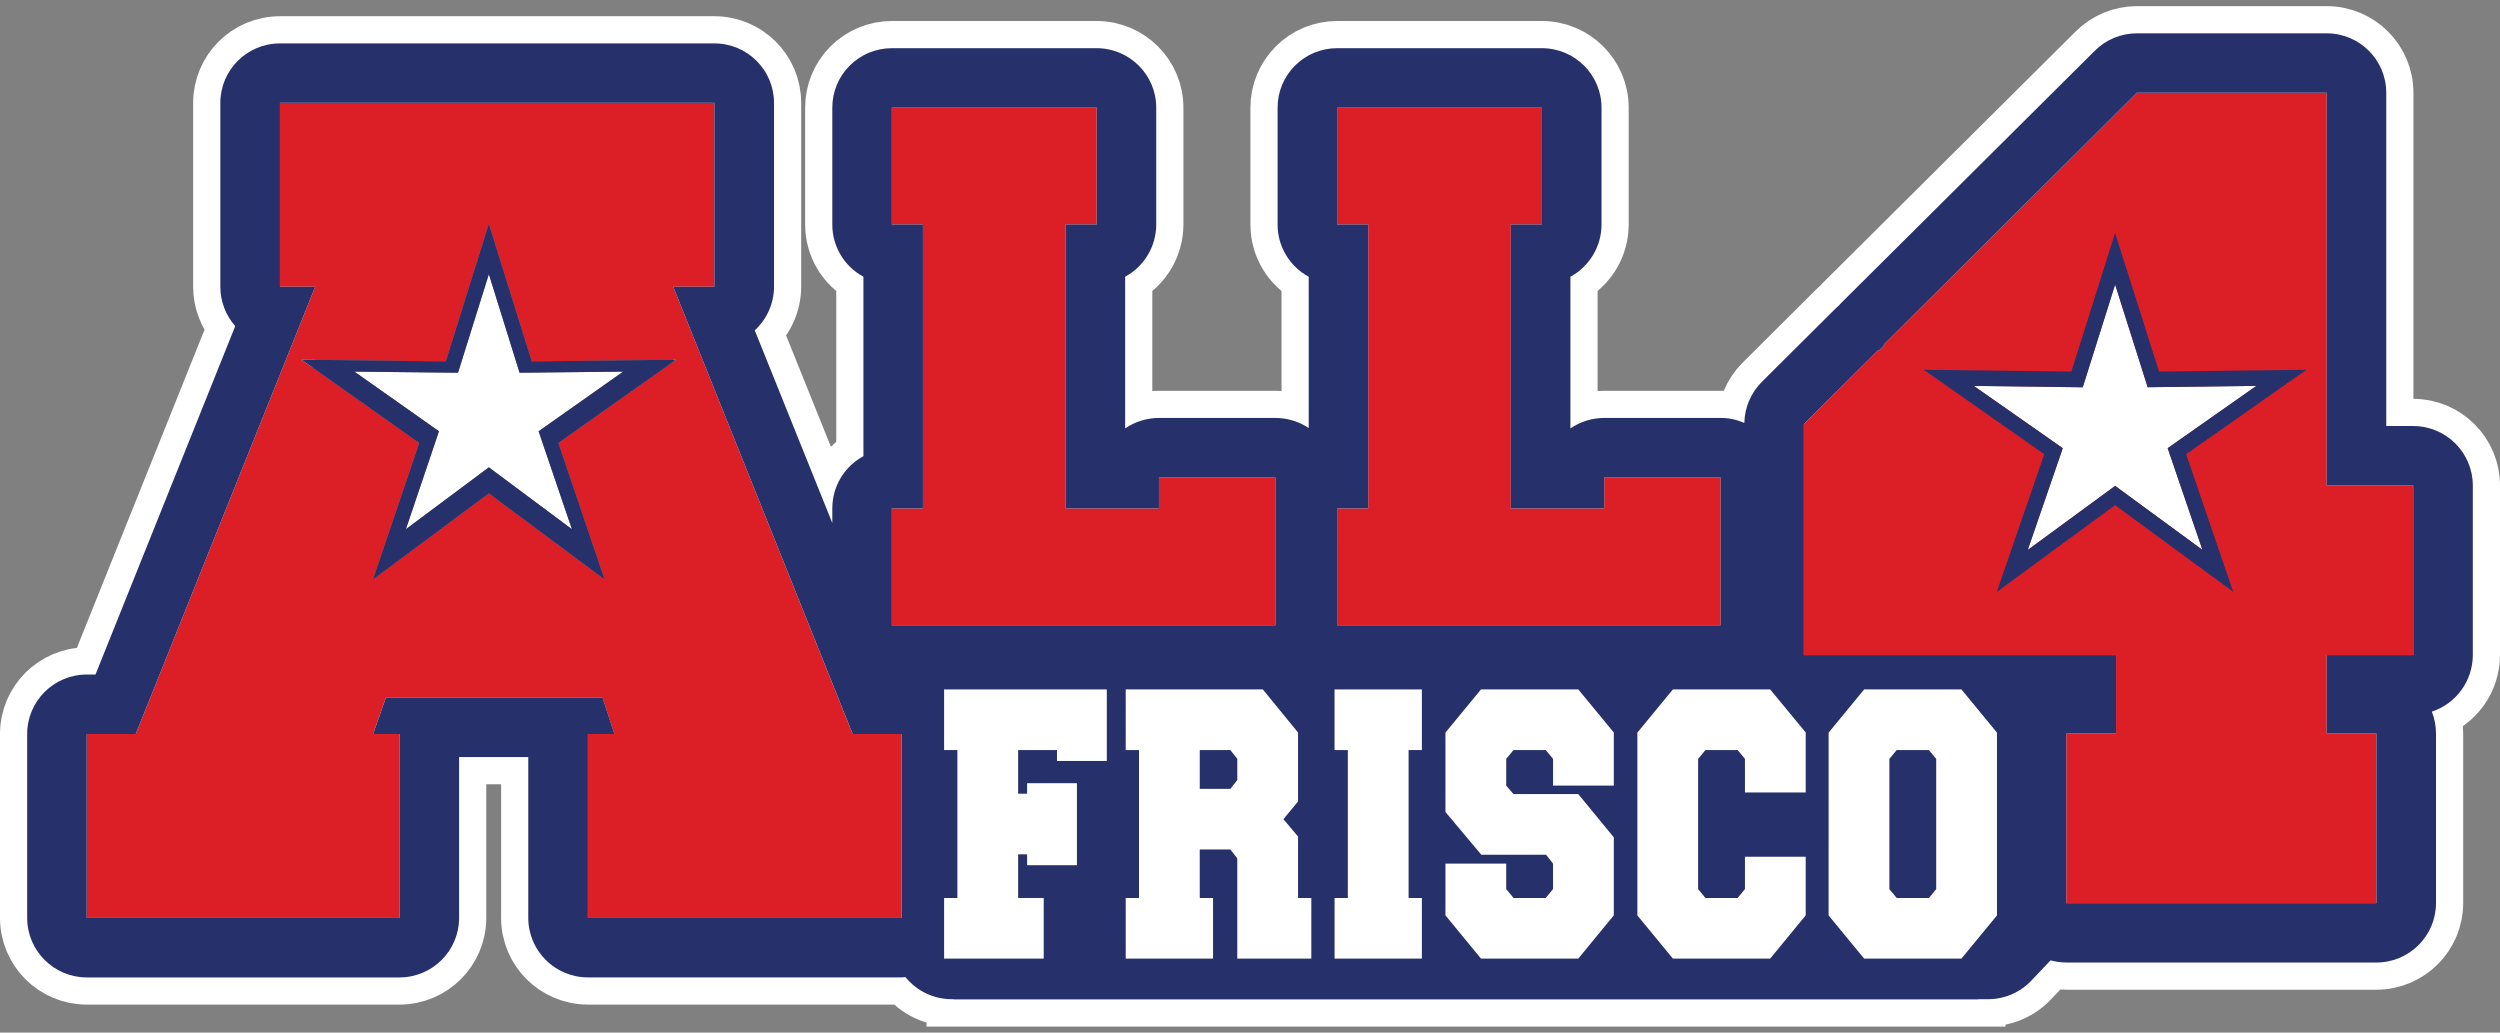 <?xml version="1.0" encoding="UTF-8"?>
<svg width="368px" height="152px" viewBox="0 0 368 152" version="1.1" xmlns="http://www.w3.org/2000/svg" xmlns:xlink="http://www.w3.org/1999/xlink">
    <rect x="0" y="0" width="368" height="152" fill="#808080" stroke="none"/>
    <title>all4-frisco-logo-w-border</title>
    <g id="Page-1" stroke="none" stroke-width="1" fill="none" fill-rule="evenodd">
        <g id="Artboard" transform="translate(-117, -83)">
            <g id="Artboard-4" transform="translate(121, 87.905)">
                <path d="M351.225,57.806 L347.258,57.806 L347.258,8.747 C347.255,3.917 343.331,0.002 338.49,0 L310.537,0 C308.216,0.005 305.991,0.929 304.353,2.57 L267.082,39.632 C266.952,39.762 266.822,39.922 266.692,40.051 C266.562,40.18 266.402,40.303 266.272,40.433 L255.341,51.309 C253.735,52.919 252.812,55.085 252.765,57.356 C251.669,56.866 250.481,56.614 249.28,56.617 L232.135,56.617 C230.361,56.621 228.63,57.158 227.166,58.157 L227.166,35.833 C229.982,34.297 231.737,31.353 231.745,28.151 L231.745,10.942 C231.74,6.112 227.819,2.196 222.977,2.187 L192.83,2.187 C190.503,2.185 188.27,3.107 186.626,4.75 C184.981,6.392 184.059,8.62 184.063,10.942 L184.063,28.147 C184.055,31.353 185.814,34.305 188.641,35.829 L188.641,58.096 C187.189,57.134 185.484,56.619 183.741,56.617 L166.589,56.617 C164.815,56.621 163.084,57.158 161.62,58.157 L161.62,35.833 C164.436,34.297 166.191,31.353 166.199,28.151 L166.199,10.942 C166.195,6.112 162.273,2.196 157.432,2.187 L127.285,2.187 C124.958,2.185 122.725,3.107 121.08,4.749 C119.435,6.392 118.513,8.62 118.517,10.942 L118.517,28.147 C118.509,31.353 120.269,34.305 123.096,35.829 L123.096,62.245 C120.27,63.771 118.512,66.722 118.517,69.928 L118.517,72.086 L107.1,43.72 C108.897,42.07 109.924,39.749 109.936,37.313 L109.936,10.231 C109.93,5.402 106.008,1.489 101.168,1.484 L37.2,1.484 C32.36,1.489 28.439,5.402 28.433,10.231 L28.433,37.313 C28.436,39.444 29.216,41.501 30.627,43.1 L10.057,94.385 L8.767,94.385 C3.926,94.39 0.004,98.305 0,103.135 L0,130.217 C0.004,135.048 3.925,138.964 8.767,138.973 L54.806,138.973 C59.65,138.968 63.576,135.05 63.581,130.217 L63.581,106.54 L73.763,106.54 L73.763,130.213 C73.768,135.046 77.694,138.964 82.538,138.969 L128.738,138.969 C128.929,138.969 129.09,138.93 129.288,138.93 C130.949,140.979 133.447,142.173 136.088,142.18 L136.388,142.18 L136.388,142.21 L287.208,142.21 L287.208,142.18 L288.645,142.18 C291.066,142.179 293.379,141.18 295.035,139.418 L297.841,136.46 C298.596,136.664 299.375,136.772 300.157,136.78 L345.813,136.78 C350.652,136.772 354.573,132.86 354.581,128.032 L354.581,103.07 C354.579,101.969 354.371,100.877 353.969,99.851 C357.565,98.654 359.993,95.299 360,91.516 L360,66.554 C359.991,61.724 356.067,57.811 351.225,57.806 Z M192.825,69.933 L197.4,69.933 L197.4,28.139 L192.822,28.139 L192.822,10.948 L222.976,10.948 L222.976,28.139 L218.39,28.139 L218.39,69.933 L232.141,69.933 L232.141,65.364 L249.28,65.364 L249.28,87.131 L192.823,87.131 L192.825,69.933 Z M128.739,130.206 L82.539,130.206 L82.539,103.135 L86.439,103.135 L84.704,97.804 L52.8,97.804 L50.923,103.135 L54.823,103.135 L54.823,130.21 L8.767,130.21 L8.767,103.135 L15.983,103.135 L42.4,37.298 L37.21,37.298 L37.21,10.224 L101.158,10.224 L101.158,37.298 L95.1,37.298 L121.513,103.135 L128.737,103.135 L128.739,130.206 Z M127.279,87.131 L127.279,69.933 L131.858,69.933 L131.858,28.139 L127.279,28.139 L127.279,10.948 L157.434,10.948 L157.434,28.139 L152.847,28.139 L152.847,69.933 L166.6,69.933 L166.6,65.364 L183.737,65.364 L183.737,87.131 L127.279,87.131 Z M351.227,91.516 L338.49,91.516 L338.49,103.07 L345.813,103.07 L345.813,128.032 L300.157,128.032 L300.157,103.07 L307.479,103.07 L307.479,91.516 L261.533,91.516 L261.533,57.517 L272.463,46.641 L272.555,46.709 L273.426,45.84 L273.273,45.84 L310.537,8.747 L338.49,8.747 L338.49,66.554 L351.225,66.554 L351.227,91.516 Z" id="Shape" stroke="#FFFFFF" stroke-width="8" fill="#26316B" fill-rule="nonzero"></path>
                <polygon id="Path" points="312.136 52.097 307.347 36.988 302.581 52.097 286.552 51.901 299.642 61.068 294.484 76.044 307.347 66.612 320.201 76.044 315.083 61.068 328.141 51.901"></polygon>
                <polygon id="Path" points="67.953 28.055 61.624 48.295 40.375 48.044 57.711 60.3 50.908 80.389 67.953 67.721 84.991 80.389 82.247 72.296 78.188 60.3 95.525 48.044 74.275 48.295"></polygon>
                <polygon id="Path" fill="#DC1F27" fill-rule="nonzero" points="232.142 69.933 218.391 69.933 218.391 28.139 222.977 28.139 222.977 10.948 192.823 10.948 192.823 28.139 197.401 28.139 197.401 69.933 192.823 69.933 192.823 87.131 249.28 87.131 249.28 65.364 232.142 65.364"></polygon>
                <polygon id="Path" fill="#DC1F27" fill-rule="nonzero" points="166.597 69.933 152.845 69.933 152.845 28.139 157.432 28.139 157.432 10.948 127.277 10.948 127.277 28.139 131.856 28.139 131.856 69.933 127.277 69.933 127.277 87.131 183.734 87.131 183.734 65.364 166.597 65.364"></polygon>
                <path d="M351.225,91.516 L351.225,66.554 L338.49,66.554 L338.49,8.747 L310.537,8.747 L273.273,45.84 L273.426,45.84 L272.555,46.709 L272.463,46.641 L261.533,57.517 L261.533,91.516 L307.479,91.516 L307.479,103.07 L300.157,103.07 L300.157,128.032 L345.813,128.032 L345.813,103.07 L338.49,103.07 L338.49,91.516 L351.225,91.516 Z M320.2,76.044 L307.347,66.617 L294.484,76.049 L299.642,61.073 L286.552,51.906 L302.581,52.106 L307.347,36.984 L312.136,52.093 L328.136,51.893 L315.078,61.06 L320.2,76.044 Z" id="Shape" fill="#DC1F27" fill-rule="nonzero"></path>
                <path d="M95.1,37.298 L101.161,37.298 L101.161,10.224 L37.21,10.224 L37.21,37.298 L42.4,37.298 L15.983,103.135 L8.767,103.135 L8.767,130.21 L54.821,130.21 L54.821,103.135 L50.921,103.135 L52.794,97.804 L84.694,97.804 L86.429,103.135 L82.529,103.135 L82.529,130.21 L128.729,130.21 L128.729,103.135 L121.505,103.135 L95.1,37.298 Z M78.188,60.3 L82.247,72.296 L84.991,80.389 L67.953,67.718 L50.908,80.386 L57.708,60.297 L40.375,48.044 L61.624,48.295 L67.953,28.055 L74.275,48.295 L95.525,48.044 L78.188,60.3 Z" id="Shape" fill="#DC1F27" fill-rule="nonzero"></path>
                <path d="M192.815,101.431 C192.815,100.988 192.578,100.832 192.02,100.832 C190.82,100.817 189.627,100.824 188.427,100.824 L188.4,100.824 L188.4,100.832 C187.154,100.832 185.908,100.817 184.663,100.84 C183.891,100.855 183.631,101.106 183.508,101.862 C183.279,103.204 183.057,104.546 182.82,105.889 C182.446,108.009 182.064,110.129 181.689,112.241 C181.444,113.583 181.208,114.935 180.955,116.276 C180.755,117.344 180.555,118.404 180.355,119.469 C180.065,121.002 179.777,122.536 179.492,124.069 C179.148,125.899 178.842,127.73 178.513,129.567 C178.36,130.421 178.192,131.264 178.039,132.122 C178.038,132.247 178.095,132.366 178.194,132.444 C178.293,132.522 178.422,132.55 178.544,132.521 C178.699,132.463 178.85,132.394 178.995,132.315 C179.553,132.033 180.103,131.75 180.661,131.468 C181.8,130.88 182.947,130.302 184.086,129.722 C185.079,129.21 186.065,128.676 187.067,128.182 C187.611,127.952 187.988,127.447 188.053,126.861 C188.229,125.764 188.488,124.672 188.695,123.582 C189.024,121.836 189.337,120.09 189.673,118.343 C189.78,117.771 189.895,117.206 190.002,116.635 C190.147,115.948 190.285,115.254 190.415,114.567 C190.915,111.929 191.393,109.279 191.882,106.643 C192.188,105.012 192.501,103.394 192.782,101.762 C192.803,101.653 192.814,101.542 192.815,101.431 L192.815,101.431 Z" id="Path" fill="#FFFFFF" fill-rule="nonzero"></path>
                <polygon id="Path" fill="#FFFFFF" fill-rule="nonzero" points="67.961 35.452 63.421 49.959 61.609 49.943 48.164 49.798 60.615 58.576 55.746 72.991 67.961 63.884 80.183 72.991 75.284 58.576 87.728 49.798 74.29 49.943 72.479 49.959"></polygon>
                <polygon id="Path" fill="#FFFFFF" fill-rule="nonzero" points="312.136 52.097 307.347 36.988 302.581 52.097 286.552 51.901 299.642 61.068 294.484 76.044 307.347 66.612 320.201 76.044 315.083 61.068 328.141 51.901"></polygon>
                <path d="M307.347,36.984 L312.136,52.093 L328.136,51.893 L315.078,61.06 L320.196,76.036 L307.347,66.617 L294.484,76.049 L299.642,61.073 L286.552,51.906 L302.581,52.106 L307.347,36.984 M307.341,29.379 L305.159,36.297 L300.905,49.785 L286.58,49.61 L279.164,49.52 L285.235,53.77 L296.912,61.952 L292.312,75.301 L289.929,82.221 L295.839,77.888 L307.339,69.452 L318.839,77.887 L324.726,82.207 L322.368,75.306 L317.804,61.953 L329.457,53.771 L335.511,49.522 L328.111,49.612 L313.811,49.787 L309.535,36.296 L307.343,29.381 L307.341,29.379 Z" id="Shape" fill="#26316B" fill-rule="nonzero"></path>
                <path d="M192.815,101.431 C192.815,100.988 192.578,100.832 192.02,100.832 C190.82,100.817 189.627,100.824 188.427,100.824 L188.4,100.824 L188.4,100.832 C187.154,100.832 185.908,100.817 184.663,100.84 C183.891,100.855 183.631,101.106 183.508,101.862 C183.279,103.204 183.057,104.546 182.82,105.889 C182.446,108.009 182.064,110.129 181.689,112.241 C181.444,113.583 181.208,114.935 180.955,116.276 C180.755,117.344 180.555,118.404 180.355,119.469 C180.065,121.002 179.777,122.536 179.492,124.069 C179.148,125.899 178.842,127.73 178.513,129.567 C178.36,130.421 178.192,131.264 178.039,132.122 C178.038,132.247 178.095,132.366 178.194,132.444 C178.293,132.522 178.422,132.55 178.544,132.521 C178.699,132.463 178.85,132.394 178.995,132.315 C179.553,132.033 180.103,131.75 180.661,131.468 C181.8,130.88 182.947,130.302 184.086,129.722 C185.079,129.21 186.065,128.676 187.067,128.182 C187.611,127.952 187.988,127.447 188.053,126.861 C188.229,125.764 188.488,124.672 188.695,123.582 C189.024,121.836 189.337,120.09 189.673,118.343 C189.78,117.771 189.895,117.206 190.002,116.635 C190.147,115.948 190.285,115.254 190.415,114.567 C190.915,111.929 191.393,109.279 191.882,106.643 C192.188,105.012 192.501,103.394 192.782,101.762 C192.803,101.653 192.814,101.542 192.815,101.431 L192.815,101.431 Z" id="Path"></path>
                <path d="M95.1,37.298 L101.161,37.298 L101.161,10.224 L37.21,10.224 L37.21,37.298 L42.4,37.298 L15.983,103.135 L8.767,103.135 L8.767,130.21 L54.821,130.21 L54.821,103.135 L50.921,103.135 L52.794,97.804 L84.694,97.804 L86.429,103.135 L82.529,103.135 L82.529,130.21 L128.729,130.21 L128.729,103.135 L121.505,103.135 L95.1,37.298 Z M78.188,60.3 L82.247,72.296 L84.991,80.389 L67.953,67.718 L50.908,80.386 L57.708,60.297 L40.375,48.044 L61.624,48.295 L67.953,28.055 L74.275,48.295 L95.525,48.044 L78.188,60.3 Z" id="Shape"></path>
                <path d="M178.651,103.52 C178.773,102.871 178.903,102.223 178.987,101.567 C179.041,101.117 178.804,100.874 178.345,100.828 C178.223,100.82 178.101,100.828 177.971,100.828 L172.245,100.828 C172.077,100.828 171.909,100.828 171.745,100.836 C171.311,100.819 170.929,101.119 170.845,101.544 C170.814,101.667 170.791,101.789 170.768,101.911 C170.562,103.093 170.363,104.275 170.141,105.458 C169.484,108.951 168.817,112.447 168.141,115.944 C168.046,116.318 167.931,116.688 167.797,117.05 C167.535,116.903 167.285,116.736 167.048,116.551 C166.467,116.01 165.886,115.476 165.305,114.934 C162.505,112.34 159.715,109.746 156.936,107.152 C156.691,106.922 156.446,106.694 156.202,106.472 C154.535,104.917 152.861,103.379 151.218,101.79 C150.598,101.113 149.704,100.754 148.787,100.814 C147.381,100.898 145.967,100.837 144.553,100.837 C144.262,100.829 143.971,100.837 143.681,100.859 C143.181,100.905 142.963,101.118 142.856,101.637 C142.527,103.209 142.191,104.787 141.87,106.366 C141.342,108.96 140.83,111.56 140.303,114.148 C140.035,115.482 139.729,116.809 139.454,118.152 C139.018,120.256 138.598,122.362 138.162,124.467 C138.116,124.695 138.071,124.932 138.017,125.16 C137.75,126.472 137.467,127.768 137.184,129.08 C137.008,129.889 136.832,130.69 136.684,131.506 C136.507,131.943 136.519,132.434 136.715,132.863 C136.877,132.852 137.036,132.818 137.189,132.763 C137.64,132.55 138.068,132.298 138.511,132.065 C140.934,130.799 143.357,129.524 145.788,128.281 C146.366,128.029 146.772,127.494 146.858,126.87 C147.118,125.406 147.393,123.942 147.669,122.48 C147.869,121.428 148.069,120.376 148.269,119.315 C148.277,119.283 148.283,119.249 148.284,119.216 C148.659,117.22 149.025,115.219 149.4,113.221 C149.449,112.934 149.518,112.651 149.606,112.374 C149.648,112.233 149.759,112.123 149.901,112.082 C150.043,112.042 150.196,112.077 150.306,112.175 C150.367,112.227 150.436,112.281 150.489,112.334 C152.606,114.286 154.723,116.236 156.841,118.184 C157.957,119.214 159.076,120.245 160.197,121.277 C161.603,122.574 163.017,123.862 164.431,125.158 L166.518,127.08 C166.912,127.513 167.476,127.752 168.062,127.737 C169.675,127.668 171.296,127.622 172.916,127.599 C173.387,127.641 173.819,127.338 173.94,126.882 C174.005,126.686 174.059,126.486 174.101,126.284 C174.307,125.269 174.514,124.255 174.712,123.241 C174.743,123.073 174.781,122.897 174.812,122.73 C175.079,121.357 175.347,119.976 175.622,118.604 C175.79,117.711 175.966,116.827 176.142,115.934 C176.432,114.47 176.742,113.014 177.042,111.557 C177.126,111.153 177.202,110.741 177.286,110.337 C177.638,108.583 177.99,106.823 178.341,105.059 C178.445,104.55 178.552,104.033 178.651,103.52 Z" id="Path"></path>
                <polygon id="Path" points="67.961 35.452 63.421 49.959 61.609 49.943 48.164 49.798 60.615 58.576 55.746 72.991 67.961 63.884 80.183 72.991 75.284 58.576 87.728 49.798 74.29 49.943 72.479 49.959"></polygon>
                <polygon id="Path" points="249.28 65.364 232.142 65.364 232.142 69.933 218.391 69.933 218.391 28.139 222.977 28.139 222.977 10.948 192.823 10.948 192.823 28.139 197.401 28.139 197.401 69.933 192.823 69.933 192.823 87.131 249.28 87.131"></polygon>
                <polygon id="Path" points="183.734 65.364 166.597 65.364 166.597 69.933 152.845 69.933 152.845 28.139 157.432 28.139 157.432 10.948 127.277 10.948 127.277 28.139 131.856 28.139 131.856 69.933 127.277 69.933 127.277 87.131 183.734 87.131"></polygon>
                <path d="M287.392,101.461 C286.946,100.964 286.301,100.69 285.633,100.713 C280.329,100.729 275.027,100.731 269.727,100.721 C268.015,100.721 266.295,100.721 264.582,100.713 C264.272,100.711 263.965,100.762 263.673,100.866 C263.347,100.986 263.05,101.173 262.801,101.415 C261.101,103.001 259.392,104.573 257.665,106.128 C257.123,106.583 256.762,107.216 256.648,107.913 C256.48,108.897 256.289,109.881 256.098,110.864 C256.006,111.306 255.922,111.742 255.83,112.185 C255.341,114.617 254.83,117.05 254.347,119.483 C253.973,121.374 253.604,123.267 253.239,125.164 C253.017,126.316 252.796,127.475 252.566,128.628 C252.383,129.557 252.192,130.495 252.008,131.426 C251.94,131.792 251.871,132.159 251.825,132.532 C251.798,132.643 251.823,132.761 251.893,132.853 C251.962,132.944 252.069,133 252.184,133.005 C252.247,133.003 252.309,132.99 252.368,132.967 C252.444,132.929 252.513,132.89 252.589,132.852 C254.789,131.701 256.993,130.552 259.201,129.405 C259.713,129.138 260.241,128.886 260.753,128.607 C261.332,128.343 261.713,127.777 261.739,127.143 C261.819,126.486 261.934,125.835 262.083,125.19 C262.35,123.802 262.626,122.429 262.883,121.042 C263.074,120.004 263.112,119.958 264.136,119.928 C264.343,119.92 264.557,119.928 264.763,119.928 L271.734,119.928 C273.622,119.928 275.51,119.943 277.398,119.928 C277.918,119.935 278.445,119.928 278.965,119.92 C280.379,119.905 280.318,120.165 280.158,121.377 C280.15,121.453 280.119,121.536 280.104,121.613 L279.393,125.159 C279.34,125.396 279.293,125.632 279.248,125.869 C279.171,126.281 279.103,126.685 279.041,127.097 C278.988,127.302 279.04,127.52 279.18,127.679 C279.321,127.838 279.531,127.917 279.741,127.89 C282.401,127.897 285.058,127.897 287.713,127.89 C288.371,127.882 288.569,127.707 288.76,127.051 C288.813,126.894 288.854,126.733 288.883,126.57 C289.066,125.64 289.25,124.702 289.418,123.763 C289.876,121.163 290.312,118.547 290.786,115.947 C291.275,113.216 291.78,110.493 292.345,107.778 C292.381,107.621 292.399,107.459 292.399,107.298 C292.393,106.802 292.174,106.334 291.799,106.009 C290.312,104.52 288.852,102.986 287.392,101.461 Z M283.149,107.946 C282.798,109.853 282.449,111.766 282.087,113.673 C282.026,113.888 281.946,114.097 281.85,114.299 C281.573,114.362 281.292,114.402 281.009,114.42 L277.4,114.42 C274.236,114.428 271.066,114.428 267.891,114.42 L264.941,114.42 C264.741,114.42 264.541,114.375 264.207,114.337 C264.186,114.096 264.188,113.853 264.215,113.612 C264.429,112.697 264.65,111.781 264.864,110.866 C265.032,110.196 265.193,109.517 265.364,108.838 C265.464,108.418 265.564,107.999 265.67,107.58 C265.922,106.55 265.945,106.542 267,106.542 L267.894,106.542 C271.066,106.534 274.231,106.542 277.403,106.542 L280.323,106.542 C281.072,106.542 281.823,106.519 282.563,106.534 C283.105,106.542 283.296,106.779 283.251,107.332 C283.226,107.532 283.187,107.738 283.149,107.944 L283.149,107.946 Z" id="Shape"></path>
                <path d="M221.471,127.58 C221.793,127.91 222.24,128.091 222.702,128.079 C224.277,128.048 225.859,128.079 227.434,128.063 C228.297,128.063 228.481,127.872 228.634,126.987 C228.917,125.356 229.192,123.724 229.49,122.091 C229.765,120.589 230.078,119.086 230.354,117.584 C230.636,115.998 230.889,114.404 231.179,112.817 C231.271,112.306 231.362,111.787 231.462,111.277 C231.554,110.804 231.638,110.339 231.729,109.866 C231.859,109.179 231.989,108.501 232.119,107.814 C232.486,105.819 232.845,103.823 233.219,101.828 C233.41,100.813 233.319,100.668 232.264,100.66 C230.146,100.652 228.021,100.66 225.904,100.66 C225.736,100.66 225.575,100.66 225.404,100.675 C225.008,100.676 224.678,100.98 224.647,101.374 C224.447,102.51 224.273,103.654 224.089,104.798 L224.043,105.073 C223.784,106.697 223.524,108.329 223.264,109.954 L223.08,111.06 C222.813,112.691 222.545,114.316 222.27,115.956 C222.224,116.23 222.132,116.498 222.018,116.978 C221.717,116.804 221.428,116.611 221.154,116.398 C220.695,115.979 220.267,115.529 219.816,115.094 L210.988,106.674 L210.499,106.209 C209.727,105.47 208.947,104.729 208.175,103.99 C207.308,103.166 206.45,102.337 205.599,101.504 C205.087,100.952 204.35,100.666 203.599,100.725 C202.315,100.794 201.023,100.74 199.739,100.74 C199.28,100.74 198.822,100.725 198.363,100.756 C197.797,100.794 197.563,101.023 197.469,101.595 C197.178,103.22 196.88,104.844 196.59,106.468 C196.498,106.967 196.406,107.46 196.322,107.956 C195.871,110.525 195.443,113.095 194.984,115.666 C194.656,117.542 194.296,119.411 193.968,121.287 C193.662,123.041 193.394,124.803 193.081,126.549 C192.829,127.976 192.523,129.394 192.256,130.821 L192.233,130.957 C192.165,131.318 192.117,131.682 192.087,132.048 C192.072,132.173 192.129,132.297 192.233,132.368 C192.326,132.459 192.466,132.483 192.584,132.429 C193.142,132.155 193.684,131.857 194.235,131.568 C194.327,131.522 194.426,131.468 194.518,131.422 C196.567,130.371 198.6,129.318 200.664,128.28 C201.165,128.066 201.508,127.595 201.558,127.053 C201.719,125.956 201.948,124.858 202.139,123.75 C202.705,120.532 203.266,117.311 203.821,114.087 C203.943,113.394 204.05,112.69 204.187,112.005 C204.269,111.793 204.377,111.592 204.508,111.406 C204.784,111.62 205.028,111.764 205.227,111.956 C205.517,112.237 205.808,112.513 206.098,112.794 C208.781,115.38 211.461,117.966 214.14,120.551 C215.921,122.267 217.7,123.983 219.475,125.699 C220.141,126.324 220.814,126.949 221.471,127.58 Z" id="Path"></path>
                <polygon id="Path" points="338.49 45.81 338.49 8.751 310.537 8.751 273.273 45.84 273.426 45.84 272.555 46.709 272.463 46.641 261.533 57.517 261.533 91.516 307.479 91.516 307.479 103.07 300.157 103.07 300.157 128.032 345.813 128.032 345.813 103.07 338.49 103.07 338.49 91.516 351.225 91.516 351.225 66.554 338.49 66.554"></polygon>
                <path d="M249.99,100.69 C249.822,100.683 249.662,100.69 249.49,100.69 C247.326,100.69 245.171,100.698 243.008,100.69 C241.408,100.683 241.456,100.561 241.097,102.27 C241.081,102.346 241.074,102.429 241.058,102.513 C240.837,103.901 240.608,105.289 240.386,106.678 C240.202,107.783 240.019,108.882 239.843,109.987 C239.591,111.584 239.343,113.18 239.094,114.777 C238.865,116.24 238.631,117.707 238.394,119.178 C238.088,121.099 237.752,123.014 237.446,124.936 C237.194,126.532 236.964,128.129 236.727,129.725 C236.567,130.77 236.46,130.855 235.352,130.861 L226.76,130.861 L226.76,130.855 L218.283,130.855 C218.077,130.855 217.87,130.839 217.664,130.855 C217.228,130.876 217.064,131.182 217.289,131.518 C217.313,131.553 217.339,131.586 217.366,131.618 C217.84,132.216 218.314,132.83 218.788,133.433 C219.488,134.325 220.194,135.229 220.888,136.127 C220.994,136.256 221.094,136.386 221.193,136.516 C221.493,136.925 221.962,137.177 222.47,137.202 L237.062,137.202 C237.673,137.218 238.266,137 238.721,136.593 C238.904,136.44 239.087,136.279 239.271,136.127 C240.417,135.159 241.587,134.213 242.749,133.259 C243.07,133 243.383,132.733 243.704,132.474 C244.117,132.131 244.537,131.787 244.958,131.444 C245.265,131.225 245.482,130.903 245.569,130.536 C245.715,129.812 245.883,129.079 246.02,128.348 C246.51,125.625 246.983,122.887 247.48,120.167 C247.847,118.161 248.229,116.163 248.596,114.157 C248.68,113.722 248.764,113.28 248.841,112.837 C249.162,111.129 249.46,109.421 249.773,107.713 C249.934,106.828 250.094,105.943 250.263,105.066 C250.463,103.952 250.663,102.839 250.863,101.725 C251.015,100.851 250.877,100.706 249.99,100.69 Z" id="Path"></path>
                <path d="M351.225,57.806 L347.258,57.806 L347.258,8.747 C347.255,3.917 343.331,0.002 338.49,0 L310.537,0 C308.216,0.005 305.991,0.929 304.353,2.57 L267.082,39.632 C266.952,39.762 266.822,39.922 266.692,40.051 C266.562,40.18 266.402,40.303 266.272,40.433 L255.341,51.309 C253.735,52.919 252.812,55.085 252.765,57.356 C251.669,56.866 250.481,56.614 249.28,56.617 L232.135,56.617 C230.361,56.621 228.63,57.158 227.166,58.157 L227.166,35.833 C229.982,34.297 231.737,31.353 231.745,28.151 L231.745,10.942 C231.74,6.112 227.819,2.196 222.977,2.187 L192.83,2.187 C190.503,2.185 188.27,3.107 186.626,4.75 C184.981,6.392 184.059,8.62 184.063,10.942 L184.063,28.147 C184.055,31.353 185.814,34.305 188.641,35.829 L188.641,58.096 C187.189,57.134 185.484,56.619 183.741,56.617 L166.589,56.617 C164.815,56.621 163.084,57.158 161.62,58.157 L161.62,35.833 C164.436,34.297 166.191,31.353 166.199,28.151 L166.199,10.942 C166.195,6.112 162.273,2.196 157.432,2.187 L127.285,2.187 C124.958,2.185 122.725,3.107 121.08,4.749 C119.435,6.392 118.513,8.62 118.517,10.942 L118.517,28.147 C118.509,31.353 120.269,34.305 123.096,35.829 L123.096,62.245 C120.27,63.771 118.512,66.722 118.517,69.928 L118.517,72.086 L107.1,43.72 C108.897,42.07 109.924,39.749 109.936,37.313 L109.936,10.231 C109.93,5.402 106.008,1.489 101.168,1.484 L37.2,1.484 C32.36,1.489 28.439,5.402 28.433,10.231 L28.433,37.313 C28.436,39.444 29.216,41.501 30.627,43.1 L10.057,94.385 L8.767,94.385 C3.926,94.39 0.004,98.305 0,103.135 L0,130.217 C0.004,135.048 3.925,138.964 8.767,138.973 L54.806,138.973 C59.65,138.968 63.576,135.05 63.581,130.217 L63.581,106.54 L73.763,106.54 L73.763,130.213 C73.768,135.046 77.694,138.964 82.538,138.969 L128.738,138.969 C128.929,138.969 129.09,138.93 129.288,138.93 C130.949,140.979 133.447,142.173 136.088,142.18 L136.388,142.18 L136.388,142.21 L287.208,142.21 L287.208,142.18 L288.645,142.18 C291.066,142.179 293.379,141.18 295.035,139.418 L297.841,136.46 C298.596,136.664 299.375,136.772 300.157,136.78 L345.813,136.78 C350.652,136.772 354.573,132.86 354.581,128.032 L354.581,103.07 C354.579,101.969 354.371,100.877 353.969,99.851 C357.565,98.654 359.993,95.299 360,91.516 L360,66.554 C359.991,61.724 356.067,57.811 351.225,57.806 Z M192.825,69.933 L197.4,69.933 L197.4,28.139 L192.822,28.139 L192.822,10.948 L222.976,10.948 L222.976,28.139 L218.39,28.139 L218.39,69.933 L232.141,69.933 L232.141,65.364 L249.28,65.364 L249.28,87.131 L192.823,87.131 L192.825,69.933 Z M128.739,130.206 L82.539,130.206 L82.539,103.135 L86.439,103.135 L84.704,97.804 L52.8,97.804 L50.923,103.135 L54.823,103.135 L54.823,130.21 L8.767,130.21 L8.767,103.135 L15.983,103.135 L42.4,37.298 L37.21,37.298 L37.21,10.224 L101.158,10.224 L101.158,37.298 L95.1,37.298 L121.513,103.135 L128.737,103.135 L128.739,130.206 Z M127.279,87.131 L127.279,69.933 L131.858,69.933 L131.858,28.139 L127.279,28.139 L127.279,10.948 L157.434,10.948 L157.434,28.139 L152.847,28.139 L152.847,69.933 L166.6,69.933 L166.6,65.364 L183.737,65.364 L183.737,87.131 L127.279,87.131 Z M351.227,91.516 L338.49,91.516 L338.49,103.07 L345.813,103.07 L345.813,128.032 L300.157,128.032 L300.157,103.07 L307.479,103.07 L307.479,91.516 L261.533,91.516 L261.533,57.517 L272.463,46.641 L272.555,46.709 L273.426,45.84 L273.273,45.84 L310.537,8.747 L338.49,8.747 L338.49,66.554 L351.225,66.554 L351.227,91.516 Z" id="Shape" fill="#26316B" fill-rule="nonzero"></path>
                <path d="M67.953,28.055 L61.624,48.295 L40.375,48.044 L57.711,60.3 L50.908,80.386 L67.953,67.715 L84.991,80.386 L82.247,72.293 L78.188,60.297 L95.525,48.041 L74.275,48.292 L67.953,28.055 Z M87.728,49.798 L75.284,58.578 L80.184,72.993 L67.962,63.886 L55.746,72.991 L60.615,58.576 L48.164,49.796 L61.609,49.941 L63.421,49.957 L67.961,35.45 L72.479,49.955 L74.29,49.939 L87.728,49.798 Z" id="Shape" fill="#26316B" fill-rule="nonzero"></path>
                <polygon id="Path" points="67.961 35.452 63.421 49.959 61.609 49.943 48.164 49.798 60.615 58.576 55.746 72.991 67.961 63.884 80.183 72.991 75.284 58.576 87.728 49.798 74.29 49.943 72.479 49.959"></polygon>
                <polygon id="Path" points="232.142 69.933 218.391 69.933 218.391 28.139 222.977 28.139 222.977 10.948 192.823 10.948 192.823 28.139 197.401 28.139 197.401 69.933 192.823 69.933 192.823 87.131 249.28 87.131 249.28 65.364 232.142 65.364"></polygon>
                <polygon id="Path" points="338.49 45.81 338.49 8.751 310.537 8.751 273.273 45.84 273.426 45.84 272.555 46.709 272.463 46.641 261.533 57.517 261.533 91.516 307.479 91.516 307.479 103.07 300.157 103.07 300.157 128.032 345.813 128.032 345.813 103.07 338.49 103.07 338.49 91.516 351.225 91.516 351.225 66.554 338.49 66.554"></polygon>
                <polygon id="Path" points="166.597 69.933 152.845 69.933 152.845 28.139 157.432 28.139 157.432 10.948 127.277 10.948 127.277 28.139 131.856 28.139 131.856 69.933 127.277 69.933 127.277 87.131 183.734 87.131 183.734 65.364 166.597 65.364"></polygon>
                <path d="M95.1,37.298 L101.161,37.298 L101.161,10.224 L37.21,10.224 L37.21,37.298 L42.4,37.298 L15.983,103.135 L8.767,103.135 L8.767,130.21 L54.821,130.21 L54.821,103.135 L50.921,103.135 L52.794,97.804 L84.694,97.804 L86.429,103.135 L82.529,103.135 L82.529,130.21 L128.729,130.21 L128.729,103.135 L121.505,103.135 L95.1,37.298 Z M78.188,60.3 L82.247,72.296 L84.991,80.389 L67.953,67.718 L50.908,80.386 L57.708,60.297 L40.375,48.044 L61.624,48.295 L67.953,28.055 L74.275,48.295 L95.525,48.044 L78.188,60.3 Z" id="Shape"></path>
                <polygon id="Path" fill="#FFFFFF" fill-rule="nonzero" points="147.191 120.852 145.871 120.852 145.871 127.278 149.635 127.278 149.635 136.201 134.972 136.201 134.972 127.281 136.927 127.281 136.927 105.504 134.972 105.504 134.972 96.579 158.921 96.579 158.921 107.109 151.589 107.109 151.589 105.504 145.871 105.504 145.871 111.928 147.191 111.928 147.191 110.382 154.522 110.382 154.522 122.454 147.191 122.454"></polygon>
                <path d="M172.605,127.281 L174.56,127.281 L174.56,136.204 L161.706,136.204 L161.706,127.281 L163.661,127.281 L163.661,105.504 L161.706,105.504 L161.706,96.579 L181.891,96.579 L187.073,102.925 L187.073,113.068 L184.922,115.677 L187.073,118.234 L187.073,127.281 L189.027,127.281 L189.027,136.204 L178.127,136.204 L178.127,121.447 L177.101,120.139 L172.601,120.139 L172.605,127.281 Z M172.605,111.217 L177.105,111.217 L178.131,109.92 L178.131,106.799 L177.105,105.502 L172.605,105.502 L172.605,111.217 Z" id="Shape" fill="#FFFFFF" fill-rule="nonzero"></path>
                <polygon id="Path" fill="#FFFFFF" fill-rule="nonzero" points="205.3 136.201 192.449 136.201 192.449 127.281 194.4 127.281 194.4 105.504 192.445 105.504 192.445 96.579 205.3 96.579 205.3 105.504 203.345 105.504 203.345 127.281 205.3 127.281"></polygon>
                <polygon id="Path" fill="#FFFFFF" fill-rule="nonzero" points="223.581 120.912 214.051 120.912 208.772 114.621 208.772 102.929 214.002 96.579 228.322 96.579 233.552 102.918 233.552 110.739 224.608 110.739 224.608 106.798 223.533 105.501 218.791 105.501 217.716 106.798 217.716 110.747 218.791 111.986 228.322 111.986 233.552 118.352 233.552 129.834 228.322 136.199 214 136.199 208.77 129.834 208.77 122.219 217.714 122.219 217.714 125.967 218.789 127.276 223.531 127.276 224.606 125.967 224.606 122.219"></polygon>
                <polygon id="Path" fill="#FFFFFF" fill-rule="nonzero" points="261.8 111.75 252.856 111.75 252.856 106.8 251.781 105.503 247.04 105.503 245.965 106.807 245.965 125.971 247.04 127.277 251.782 127.277 252.857 125.968 252.857 121.208 261.8 121.208 261.8 129.835 256.57 136.2 242.25 136.2 237.02 129.844 237.02 102.935 242.25 96.579 256.57 96.579 261.8 102.919"></polygon>
                <path d="M265.173,102.935 L270.403,96.579 L284.723,96.579 L289.953,102.935 L289.953,129.845 L284.723,136.201 L270.4,136.201 L265.17,129.845 L265.173,102.935 Z M281.009,106.808 L279.933,105.504 L275.192,105.504 L274.117,106.808 L274.117,125.972 L275.192,127.278 L279.933,127.278 L281.009,125.972 L281.009,106.808 Z" id="Shape" fill="#FFFFFF" fill-rule="nonzero"></path>
            </g>
        </g>
    </g>
</svg>